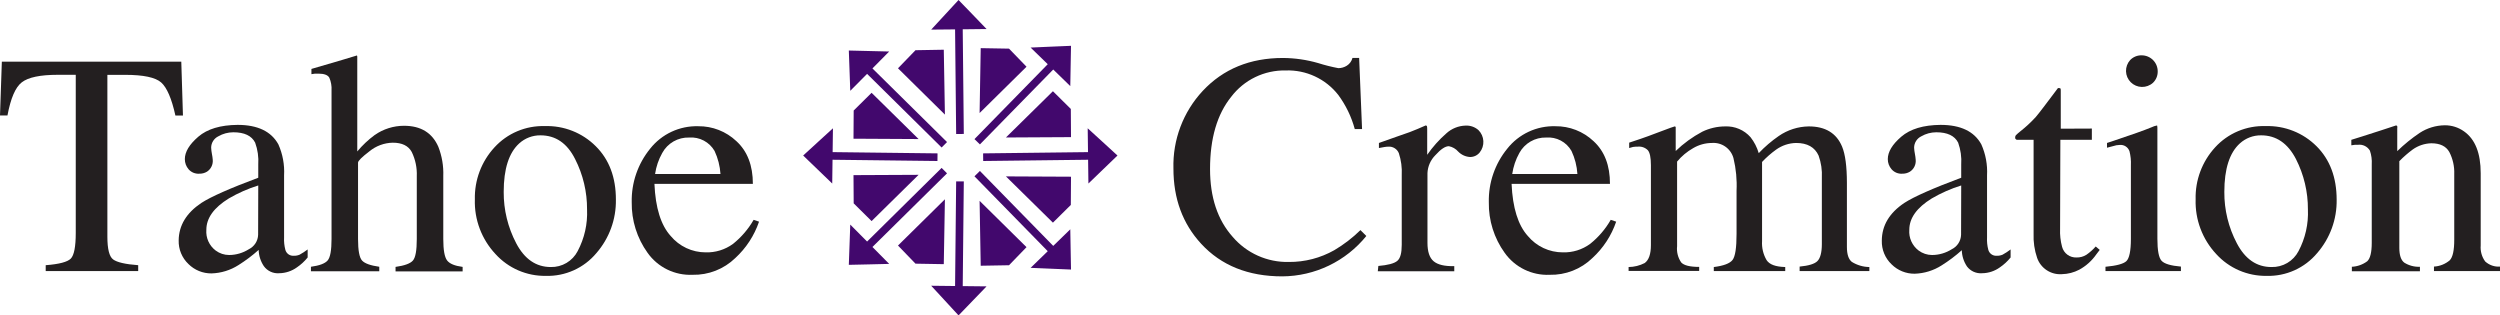 <svg width="2473" height="312" viewBox="0 0 2473 312" fill="none" xmlns="http://www.w3.org/2000/svg">
<g clip-path="url(#clip0_10_783)">
<path d="M936.798 140.531L863.018 67.691L879.572 50.957L859.636 50.469L839.656 49.98L840.368 69.91L841.08 89.84L857.723 73.062L931.458 145.902L936.798 140.531Z" fill="#42086D"/>
<path d="M953.396 132.497L952.328 28.985L975.913 28.719L962.073 14.337L948.19 0L934.662 14.648L921.134 29.296L944.763 29.074L945.831 132.586L953.396 132.497Z" fill="#42086D"/>
<path d="M969.327 142.839L1041.86 68.756L1058.73 85.18L1059.08 65.25L1059.44 45.32L1039.46 46.163L1019.48 47.051L1036.43 63.519L963.942 137.601L969.327 142.839Z" fill="#42086D"/>
<path d="M972.575 159.263L1076.35 158.02L1076.66 181.545L1091.03 167.696L1105.41 153.847L1090.68 140.353L1075.95 126.904L1076.26 150.474L972.486 151.717L972.575 159.263Z" fill="#42086D"/>
<path d="M936.798 171.469L863.018 244.309L879.572 261.043L859.636 261.531L839.656 261.975L840.368 242.09L841.08 222.16L857.723 238.938L931.458 166.098L936.798 171.469Z" fill="#42086D"/>
<path d="M953.396 179.459L952.328 283.015L975.913 283.281L962.073 297.618L948.19 312L934.662 297.308L921.134 282.66L944.763 282.926L945.831 179.414L953.396 179.459Z" fill="#42086D"/>
<path d="M969.327 169.117L1041.86 243.244L1058.73 226.82L1059.08 246.75L1059.44 266.636L1039.46 265.793L1019.48 264.949L1036.43 248.481L963.942 174.399L969.327 169.117Z" fill="#42086D"/>
<path d="M927.319 159.263L823.547 158.02L823.236 181.545L808.862 167.696L794.489 153.847L809.218 140.353L823.948 126.904L823.636 150.474L927.408 151.717L927.319 159.263Z" fill="#42086D"/>
<path d="M862.173 91.793L844.462 109.327L844.284 137.202L908.674 137.557L862.173 91.793Z" fill="#42086D"/>
<path d="M888.294 67.558L905.604 49.67L933.594 49.181L934.706 113.366L888.294 67.558Z" fill="#42086D"/>
<path d="M1041.55 90.24L1059.26 107.773L1059.44 135.648L995.047 136.003L1041.55 90.24Z" fill="#42086D"/>
<path d="M1015.43 66.004L998.118 48.116L970.128 47.628L969.015 111.812L1015.43 66.004Z" fill="#42086D"/>
<path d="M862.173 218.697L844.462 201.164L844.284 173.245L908.674 172.934L862.173 218.697Z" fill="#42086D"/>
<path d="M888.294 242.889L905.604 260.821L933.594 261.309L934.706 197.125L888.294 242.889Z" fill="#42086D"/>
<path d="M1041.55 220.251L1059.26 202.718L1059.44 174.798L995.047 174.487L1041.55 220.251Z" fill="#42086D"/>
<path d="M1015.43 244.487L998.118 262.375L970.128 262.863L969.015 198.679L1015.43 244.487Z" fill="#42086D"/>
<path d="M1.824 60.989H179.332L180.978 114.254H173.502C169.794 97.505 165.107 86.615 159.441 81.584C153.775 76.554 141.908 74.038 123.841 74.038H106.22V234.189C106.22 246.262 108.089 253.764 111.871 256.604C115.653 259.445 123.93 261.398 136.702 262.33V268.145H45.211V262.33C58.472 261.324 66.749 259.149 70.042 255.805C73.29 252.432 74.937 244.043 74.937 230.549V73.994H57.137C39.738 73.994 27.945 76.48 21.538 81.451C15.13 86.422 10.546 97.386 7.387 114.209H0L1.824 60.989Z" fill="#231F20"/>
<path d="M199.223 200.72C208.657 194.595 227.406 186.295 255.47 175.819V162.814C255.966 155.444 254.921 148.053 252.4 141.108C248.929 134.272 241.735 130.854 230.818 130.854C225.597 130.855 220.469 132.233 215.955 134.849C213.836 135.88 212.049 137.483 210.798 139.476C209.547 141.469 208.883 143.772 208.879 146.124C208.985 148.21 209.237 150.287 209.636 152.338C210.031 154.182 210.298 156.05 210.437 157.931C210.67 160.244 210.263 162.576 209.258 164.674C208.254 166.772 206.691 168.554 204.741 169.827C202.433 171.207 199.777 171.9 197.087 171.824C195.098 171.954 193.105 171.62 191.267 170.85C189.429 170.08 187.796 168.894 186.496 167.385C184.123 164.598 182.829 161.055 182.847 157.398C182.847 150.237 187.297 142.839 196.197 135.204C205.097 127.57 218.046 123.678 235.045 123.531C254.832 123.531 268.271 129.952 275.361 142.795C279.66 152.442 281.597 162.97 281.013 173.511V234.81C280.795 238.933 281.215 243.065 282.259 247.061C282.723 248.862 283.805 250.443 285.317 251.53C286.83 252.617 288.676 253.14 290.535 253.009C292.532 253.071 294.52 252.708 296.365 251.944C299.153 250.424 301.816 248.687 304.33 246.75V254.696C301.298 258.451 297.73 261.741 293.739 264.461C288.645 268.14 282.54 270.17 276.251 270.276C273.316 270.522 270.368 270.005 267.693 268.776C265.018 267.547 262.708 265.647 260.988 263.262C257.791 258.498 256.017 252.926 255.871 247.194C249.666 252.753 242.997 257.772 235.935 262.197C227.951 267.315 218.721 270.169 209.235 270.453C205.003 270.497 200.805 269.699 196.885 268.106C192.966 266.513 189.404 264.157 186.407 261.176C183.237 258.166 180.739 254.523 179.075 250.484C177.411 246.446 176.619 242.104 176.751 237.74C176.929 222.944 184.42 210.604 199.223 200.72ZM255.47 183.454C245.315 186.62 235.552 190.923 226.368 196.282C211.638 205.381 204.118 215.635 204.118 227.353C203.812 231.26 204.495 235.182 206.104 238.757C207.714 242.333 210.198 245.448 213.329 247.816C217.181 250.697 221.865 252.254 226.679 252.254C233.553 252.214 240.276 250.245 246.081 246.573C248.785 245.249 251.077 243.215 252.708 240.688C254.339 238.162 255.248 235.239 255.337 232.236L255.47 183.454Z" fill="#231F20"/>
<path d="M307.579 263.884C315.989 262.73 321.462 260.688 324.088 257.67C326.713 254.651 327.959 247.549 327.959 236.364V89.485C328.234 85.171 327.487 80.853 325.779 76.879C324.266 74.172 320.661 72.84 314.966 72.84C313.87 72.749 312.768 72.749 311.673 72.84L308.068 73.373V68.179L324.666 63.341C331.297 61.477 335.836 60.101 338.417 59.302L353.101 54.863L353.413 55.928V149.808C358.467 143.741 364.234 138.301 370.59 133.606C379.111 127.628 389.274 124.419 399.692 124.418C416.246 124.418 427.549 131.343 433.601 145.192C437.186 154.391 438.852 164.224 438.495 174.088V236.497C438.495 247.283 439.741 254.252 442.233 257.581C444.725 260.91 449.887 262.996 457.63 264.017V268.456H391.282V264.017C400.182 262.774 405.877 260.688 408.458 257.714C411.039 254.74 412.285 247.682 412.285 236.497V174.354C412.642 166.062 410.929 157.811 407.301 150.341C403.964 144.215 397.734 141.152 388.523 141.152C380.062 141.326 371.909 144.345 365.383 149.719C357.907 155.445 354.169 159.129 354.169 160.905V236.364C354.169 247.771 355.504 254.873 358.174 257.758C360.844 260.644 366.496 262.641 375.173 263.884V268.323H307.579V263.884Z" fill="#231F20"/>
<path d="M489.136 145.769C495.433 138.875 503.153 133.424 511.764 129.792C520.376 126.16 529.674 124.433 539.019 124.729C548.318 124.438 557.579 126.053 566.227 129.473C574.876 132.893 582.73 138.047 589.303 144.615C602.623 157.842 609.269 175.479 609.239 197.525C609.557 216.919 602.679 235.746 589.926 250.39C583.847 257.669 576.191 263.477 567.535 267.375C558.878 271.274 549.448 273.161 539.954 272.895C530.593 273.041 521.308 271.193 512.721 267.472C504.134 263.752 496.442 258.246 490.159 251.322C476.44 236.693 469.095 217.236 469.734 197.214C469.27 178.205 476.226 159.759 489.136 145.769ZM513.61 141.863C503.375 151.125 498.258 167.119 498.258 189.846C498.152 207.527 502.4 224.964 510.629 240.625C518.876 256.338 530.312 264.18 544.938 264.15C550.382 264.26 555.748 262.846 560.427 260.068C565.107 257.291 568.913 253.262 571.415 248.437C578.148 235.75 581.359 221.498 580.715 207.157C580.81 189.837 576.752 172.746 568.878 157.309C561.046 141.685 549.64 133.873 534.658 133.873C526.88 133.776 519.356 136.632 513.61 141.863Z" fill="#231F20"/>
<path d="M728.452 139.643C739.31 149.586 744.739 163.672 744.739 181.9H647.375C648.383 205.574 653.753 222.766 663.483 233.478C667.693 238.529 672.964 242.595 678.924 245.387C684.883 248.179 691.386 249.63 697.97 249.636C707.704 249.944 717.261 246.991 725.115 241.246C733.342 234.659 740.256 226.588 745.496 217.455L750.836 219.274C746.141 233.043 738.064 245.42 727.34 255.273C721.752 260.686 715.141 264.937 707.891 267.779C700.641 270.621 692.898 271.998 685.11 271.829C676.464 272.215 667.86 270.43 660.085 266.638C652.311 262.845 645.615 257.167 640.611 250.124C630.127 235.563 624.619 218.024 624.903 200.099C624.494 180.821 630.96 162.024 643.147 147.056C648.786 139.916 656.02 134.191 664.272 130.338C672.523 126.484 681.565 124.609 690.673 124.862C704.713 124.704 718.263 130.006 728.452 139.643ZM655.073 151.362C651.457 157.794 649.058 164.836 647.998 172.135H712.7C712.186 164.25 710.21 156.529 706.87 149.364C704.365 145.005 700.676 141.441 696.227 139.085C691.778 136.729 686.751 135.676 681.728 136.048C676.297 135.878 670.927 137.22 666.218 139.925C661.51 142.63 657.651 146.59 655.073 151.362Z" fill="#231F20"/>
<path d="M1303.83 62.364C1310.41 64.45 1317.11 66.139 1323.9 67.425C1326.89 67.411 1329.83 66.549 1332.35 64.939C1335.1 63.187 1337.07 60.457 1337.87 57.304H1344.46L1347.35 127.659H1340.14C1336.83 115.468 1331.28 103.999 1323.76 93.835C1317.63 86.002 1309.72 79.73 1300.68 75.533C1291.65 71.336 1281.75 69.333 1271.79 69.689C1261.39 69.48 1251.09 71.728 1241.74 76.248C1232.38 80.769 1224.23 87.434 1217.94 95.7C1203.97 113.011 1196.98 136.862 1196.98 167.252C1196.98 195.157 1204.4 217.455 1219.23 234.144C1226.07 242.187 1234.62 248.605 1244.26 252.928C1253.9 257.252 1264.38 259.372 1274.95 259.134C1290.68 259.252 1306.16 255.241 1319.85 247.505C1329.26 241.952 1337.96 235.275 1345.75 227.619L1351.58 233.434C1341.56 245.814 1328.91 255.821 1314.54 262.729C1300.17 269.638 1284.44 273.277 1268.5 273.383C1234.76 273.383 1207.99 262.626 1188.17 241.113C1169.87 221.257 1160.73 196.444 1160.76 166.675C1159.96 138.295 1170.36 110.735 1189.73 89.929C1210.05 68.209 1236.51 57.349 1269.12 57.349C1280.86 57.425 1292.54 59.113 1303.83 62.364Z" fill="#231F20"/>
<path d="M1363.46 263.085C1372.85 262.286 1379.08 260.644 1382.15 258.114C1385.22 255.583 1386.6 250.301 1386.6 242.134V173.2C1386.99 165.881 1386.03 158.552 1383.75 151.583C1382.94 149.538 1381.5 147.802 1379.63 146.629C1377.77 145.455 1375.58 144.905 1373.38 145.058C1372.02 145.091 1370.67 145.224 1369.33 145.458C1367.64 145.724 1365.9 146.035 1364.03 146.434V141.419L1381.83 135.116C1387.93 132.985 1392.16 131.476 1394.52 130.677C1399.59 128.724 1404.84 126.549 1410.23 124.108C1410.5 124.067 1410.78 124.119 1411.02 124.256C1411.26 124.392 1411.45 124.606 1411.56 124.862C1411.75 125.932 1411.82 127.018 1411.78 128.102V153.137C1417.2 145.312 1423.57 138.186 1430.74 131.92C1435.94 127.166 1442.69 124.441 1449.74 124.241C1454.4 123.998 1458.97 125.593 1462.47 128.679C1465.38 131.576 1467.12 135.447 1467.34 139.546C1467.56 143.645 1466.25 147.68 1463.67 150.873C1462.53 152.268 1461.09 153.39 1459.46 154.158C1457.82 154.926 1456.04 155.32 1454.23 155.312C1449.79 155.065 1445.6 153.164 1442.49 149.985C1440.09 147.208 1436.83 145.316 1433.23 144.615C1429.67 144.615 1425.27 147.5 1419.88 153.492C1415.13 158.218 1412.33 164.557 1412.05 171.247V240.181C1412.05 249.058 1414.1 255.051 1418.19 258.469C1422.28 261.886 1429.05 263.484 1438.57 263.262V268.323H1362.92L1363.46 263.085Z" fill="#231F20"/>
<path d="M1576.34 139.643C1587.2 149.586 1592.61 163.672 1592.58 181.9H1495.26C1496.3 205.574 1501.67 222.766 1511.37 233.478C1515.58 238.532 1520.85 242.599 1526.81 245.391C1532.77 248.183 1539.27 249.633 1545.86 249.636C1555.58 249.951 1565.12 246.997 1572.96 241.246C1581.2 234.67 1588.11 226.597 1593.34 217.455L1598.72 219.274C1594.03 233.054 1585.93 245.433 1575.18 255.273C1569.6 260.692 1562.99 264.947 1555.74 267.79C1548.49 270.632 1540.74 272.006 1532.95 271.829C1524.31 272.219 1515.7 270.436 1507.93 266.643C1500.15 262.851 1493.46 257.17 1488.45 250.124C1477.95 235.573 1472.44 218.027 1472.75 200.099C1472.32 180.818 1478.79 162.014 1490.99 147.056C1496.62 139.92 1503.85 134.196 1512.09 130.343C1520.34 126.489 1529.37 124.612 1538.47 124.862C1552.54 124.695 1566.12 129.996 1576.34 139.643ZM1502.92 151.362C1499.34 157.806 1496.95 164.844 1495.89 172.135H1560.37C1559.87 164.247 1557.9 156.522 1554.54 149.364C1552.06 144.987 1548.39 141.406 1543.94 139.047C1539.49 136.687 1534.46 135.646 1529.44 136.048C1524.03 135.913 1518.69 137.272 1514.01 139.974C1509.33 142.677 1505.49 146.618 1502.92 151.362Z" fill="#231F20"/>
<path d="M1611.01 264.15C1616.55 264.089 1622.01 262.737 1626.94 260.2C1631.03 257.226 1633.08 251.322 1633.08 242.445V163.435C1633.08 155.889 1632.05 150.918 1630.05 148.61C1628.77 147.321 1627.22 146.333 1625.51 145.719C1623.81 145.104 1621.98 144.879 1620.17 145.058C1618.56 145.036 1616.96 145.14 1615.37 145.369C1614.08 145.647 1612.82 146.002 1611.58 146.435V141.108L1622.62 137.424C1626.62 136.092 1633.17 133.695 1642.24 130.233C1651.37 126.771 1656.13 125.04 1656.66 125.04C1656.88 125.026 1657.1 125.096 1657.28 125.236C1657.45 125.375 1657.56 125.575 1657.6 125.794C1657.66 126.77 1657.66 127.749 1657.6 128.724V149.364C1665.4 141.826 1674.22 135.417 1683.81 130.322C1690.87 126.872 1698.63 125.066 1706.5 125.04C1711.23 124.835 1715.94 125.689 1720.29 127.54C1724.64 129.392 1728.52 132.193 1731.64 135.737C1735.33 140.426 1738.07 145.775 1739.74 151.495C1745.73 145.17 1752.37 139.488 1759.54 134.539C1768.28 128.49 1778.63 125.182 1789.27 125.04C1805.67 125.04 1816.65 131.713 1822.2 145.058C1825.34 152.604 1826.93 164.53 1826.96 180.835V244.309C1826.96 251.544 1828.56 256.427 1831.81 259.046C1837.02 262.302 1843.02 264.068 1849.17 264.15V268.145H1780.19V263.706C1789.09 262.863 1794.92 261.087 1797.72 258.335C1800.53 255.583 1802.17 249.991 1802.17 241.513V175.819C1802.57 168.385 1801.48 160.946 1798.97 153.936C1795.2 145.591 1787.79 141.419 1776.72 141.419C1769.62 141.562 1762.73 143.853 1756.96 147.988C1751.94 151.604 1747.28 155.692 1743.03 160.195V238.494C1742.62 245.055 1744.17 251.59 1747.48 257.27C1750.38 261.709 1756.38 263.884 1765.95 264.15V268.145H1695.29V264.15C1704.99 262.952 1711.17 260.599 1713.84 257.137C1716.51 253.675 1717.8 245.108 1717.8 231.437V188.736C1718.33 177.859 1717.3 166.962 1714.73 156.377C1713.46 151.783 1710.63 147.774 1706.71 145.043C1702.8 142.312 1698.05 141.03 1693.28 141.419C1686.81 141.475 1680.47 143.236 1674.91 146.523C1668.83 149.954 1663.43 154.467 1658.98 159.84V243.51C1658.38 249.175 1659.81 254.868 1663.03 259.578C1665.74 262.552 1671.61 264.017 1680.82 264.017V268.012H1611.01V264.15Z" fill="#231F20"/>
<path d="M1883.79 200.72C1893.22 194.595 1911.97 186.295 1940.03 175.819V162.814C1940.53 155.448 1939.5 148.059 1937.01 141.108C1933.54 134.272 1926.33 130.854 1915.38 130.854C1910.16 130.855 1905.03 132.233 1900.52 134.849C1898.4 135.88 1896.61 137.483 1895.36 139.476C1894.11 141.469 1893.45 143.772 1893.44 146.124C1893.55 148.213 1893.81 150.291 1894.24 152.338C1894.61 154.185 1894.86 156.053 1895 157.931C1895.23 160.244 1894.83 162.576 1893.82 164.674C1892.82 166.772 1891.25 168.554 1889.3 169.827C1887 171.207 1884.34 171.9 1881.65 171.824C1879.67 171.954 1877.68 171.62 1875.85 170.849C1874.02 170.079 1872.39 168.893 1871.1 167.385C1868.7 164.612 1867.39 161.064 1867.41 157.398C1867.41 150.237 1871.86 142.839 1880.76 135.204C1889.66 127.57 1902.61 123.678 1919.61 123.531C1939.42 123.531 1952.86 129.952 1959.92 142.795C1964.22 152.442 1966.16 162.97 1965.58 173.511V234.81C1965.36 238.933 1965.78 243.065 1966.82 247.061C1967.29 248.857 1968.38 250.434 1969.89 251.519C1971.4 252.605 1973.24 253.131 1975.1 253.009C1977.1 253.075 1979.08 252.712 1980.93 251.944C1983.72 250.424 1986.38 248.687 1988.89 246.75V254.696C1985.86 258.451 1982.29 261.741 1978.3 264.461C1973.21 268.153 1967.11 270.184 1960.81 270.276C1957.94 270.525 1955.04 270.041 1952.4 268.869C1949.76 267.696 1947.47 265.874 1945.73 263.573C1942.53 258.809 1940.76 253.236 1940.61 247.505C1934.41 253.064 1927.74 258.083 1920.68 262.508C1912.69 267.626 1903.46 270.48 1893.98 270.764C1889.74 270.805 1885.55 270.006 1881.63 268.413C1877.71 266.821 1874.15 264.466 1871.15 261.487C1867.98 258.476 1865.48 254.833 1863.82 250.795C1862.15 246.757 1861.36 242.414 1861.49 238.05C1861.55 223.047 1868.98 210.604 1883.79 200.72ZM1940.03 183.454C1929.88 186.62 1920.11 190.923 1910.93 196.282C1896.2 205.381 1888.68 215.635 1888.68 227.353C1888.37 231.26 1889.06 235.182 1890.67 238.757C1892.28 242.333 1894.76 245.448 1897.89 247.816C1901.74 250.697 1906.43 252.254 1911.24 252.254C1918.12 252.214 1924.84 250.245 1930.64 246.573C1933.35 245.249 1935.64 243.215 1937.27 240.688C1938.9 238.162 1939.81 235.239 1939.9 232.236L1940.03 183.454Z" fill="#231F20"/>
<path d="M2069.26 127.17V138.312H2038.11L2037.84 226.376C2037.58 232.36 2038.24 238.347 2039.8 244.131C2040.62 247.279 2042.5 250.05 2045.12 251.975C2047.75 253.899 2050.96 254.861 2054.22 254.696C2057.59 254.773 2060.92 253.862 2063.79 252.077C2067.22 249.723 2070.34 246.949 2073.09 243.821L2077.05 247.194L2073.66 251.633C2069.31 257.91 2063.55 263.092 2056.84 266.769C2051.54 269.554 2045.66 271.073 2039.67 271.208C2034.38 271.594 2029.12 270.234 2024.69 267.338C2020.25 264.442 2016.9 260.17 2015.15 255.184C2012.49 247.42 2011.3 239.233 2011.63 231.037V138.312H1994.9C1994.47 138.071 1994.09 137.772 1993.74 137.424C1993.5 137.058 1993.37 136.622 1993.39 136.181C1993.33 135.343 1993.57 134.512 1994.05 133.828C1995.46 132.436 1996.94 131.132 1998.5 129.922C2003.97 125.622 2009.07 120.887 2013.77 115.763C2016.88 112.167 2024.23 102.446 2035.75 87.088C2036.56 87.017 2037.38 87.123 2038.15 87.399C2038.48 88.123 2038.6 88.92 2038.51 89.707V127.303L2069.26 127.17Z" fill="#231F20"/>
<path d="M2082.74 263.884C2093.69 262.878 2100.59 261.013 2103.43 258.291C2106.28 255.583 2107.88 248.259 2107.88 236.364V163.435C2108.1 158.806 2107.64 154.169 2106.5 149.675C2105.85 147.689 2104.54 145.983 2102.78 144.838C2101.03 143.693 2098.94 143.176 2096.85 143.372C2095.74 143.383 2094.64 143.487 2093.56 143.682C2092.44 143.904 2089.37 144.703 2084.25 146.124V141.419L2090.84 139.244C2108.64 133.325 2121.11 128.887 2128.26 125.927C2130.01 125.059 2131.86 124.446 2133.78 124.108C2133.98 124.861 2134.09 125.636 2134.09 126.416V236.186C2134.09 247.771 2135.47 255.051 2138.28 258.025C2141.08 260.999 2147.44 262.863 2157.37 263.706V268.145H2082.74V263.884ZM2107.13 59.435C2108.59 57.905 2110.35 56.696 2112.3 55.885C2114.26 55.075 2116.36 54.681 2118.47 54.73C2120.58 54.724 2122.66 55.134 2124.6 55.936C2126.54 56.738 2128.3 57.916 2129.78 59.402C2131.27 60.889 2132.44 62.653 2133.23 64.594C2134.02 66.535 2134.42 68.613 2134.41 70.709C2134.43 72.793 2134.03 74.861 2133.23 76.784C2132.43 78.708 2131.24 80.447 2129.73 81.895C2126.7 84.631 2122.72 86.101 2118.63 86.002C2114.54 85.903 2110.65 84.242 2107.75 81.362C2104.85 78.481 2103.17 74.602 2103.05 70.522C2102.94 66.442 2104.4 62.474 2107.13 59.435Z" fill="#231F20"/>
<path d="M2191.19 145.769C2197.5 138.855 2205.24 133.392 2213.87 129.76C2222.51 126.127 2231.84 124.41 2241.2 124.729C2250.5 124.443 2259.76 126.061 2268.41 129.481C2277.06 132.901 2284.91 138.051 2291.49 144.615C2304.75 157.842 2311.39 175.479 2311.42 197.525C2311.74 216.919 2304.86 235.746 2292.11 250.39C2286.03 257.667 2278.37 263.473 2269.72 267.371C2261.06 271.269 2251.63 273.158 2242.14 272.895C2232.77 273.036 2223.48 271.185 2214.89 267.466C2206.29 263.746 2198.59 258.243 2192.3 251.322C2178.61 236.676 2171.29 217.226 2171.92 197.214C2171.42 178.223 2178.33 159.78 2191.19 145.769ZM2215.66 141.863C2205.43 151.125 2200.31 167.119 2200.31 189.846C2200.18 207.529 2204.43 224.972 2212.68 240.625C2220.9 256.338 2232.33 264.18 2246.99 264.15C2252.47 264.296 2257.88 262.9 2262.6 260.121C2267.32 257.342 2271.17 253.293 2273.69 248.437C2280.42 235.75 2283.63 221.498 2282.99 207.157C2283.08 189.837 2279.02 172.746 2271.15 157.309C2263.05 141.685 2251.59 133.873 2236.75 133.873C2228.96 133.765 2221.42 136.622 2215.66 141.863Z" fill="#231F20"/>
<path d="M2326.46 263.884C2331.97 263.624 2337.27 261.722 2341.68 258.424C2344.62 255.717 2346.13 249.547 2346.13 240.314V162.636C2346.43 158.018 2345.81 153.388 2344.31 149.009C2343.11 146.982 2341.34 145.354 2339.22 144.327C2337.1 143.3 2334.72 142.922 2332.38 143.239H2329.53L2325.93 143.727V138.312C2330.11 137.113 2340.04 133.873 2355.66 128.857L2370.07 124.108C2370.79 124.108 2371.23 124.374 2371.36 124.862C2371.47 125.568 2371.47 126.287 2371.36 126.993V149.497C2378.22 142.816 2385.66 136.77 2393.61 131.431C2400.99 126.624 2409.59 124.021 2418.4 123.93C2425.19 123.884 2431.83 125.981 2437.36 129.922C2448.39 137.646 2453.91 151.45 2453.91 171.336V242.755C2453.42 248.415 2455 254.059 2458.36 258.646C2460.34 260.45 2462.66 261.83 2465.2 262.7C2467.73 263.571 2470.42 263.913 2473.09 263.706V268.145H2407.68V263.706C2413.42 263.393 2418.91 261.21 2423.29 257.492C2426.28 254.385 2427.74 247.638 2427.74 237.251V172.135C2428.02 164.571 2426.33 157.064 2422.85 150.341C2419.6 144.57 2413.59 141.729 2405.05 141.729C2398.48 141.902 2392.12 144.019 2386.76 147.81C2381.99 151.308 2377.53 155.198 2373.41 159.44V245.064C2373.41 252.388 2375.01 257.315 2378.31 259.8C2382.93 262.71 2388.33 264.136 2393.79 263.884V268.323H2326.46V263.884Z" fill="#231F20"/>
</g>
<defs>
<clipPath id="clip0_10_783">
<rect width="2473" height="312" fill="white"/>
</clipPath>
</defs>
</svg>
